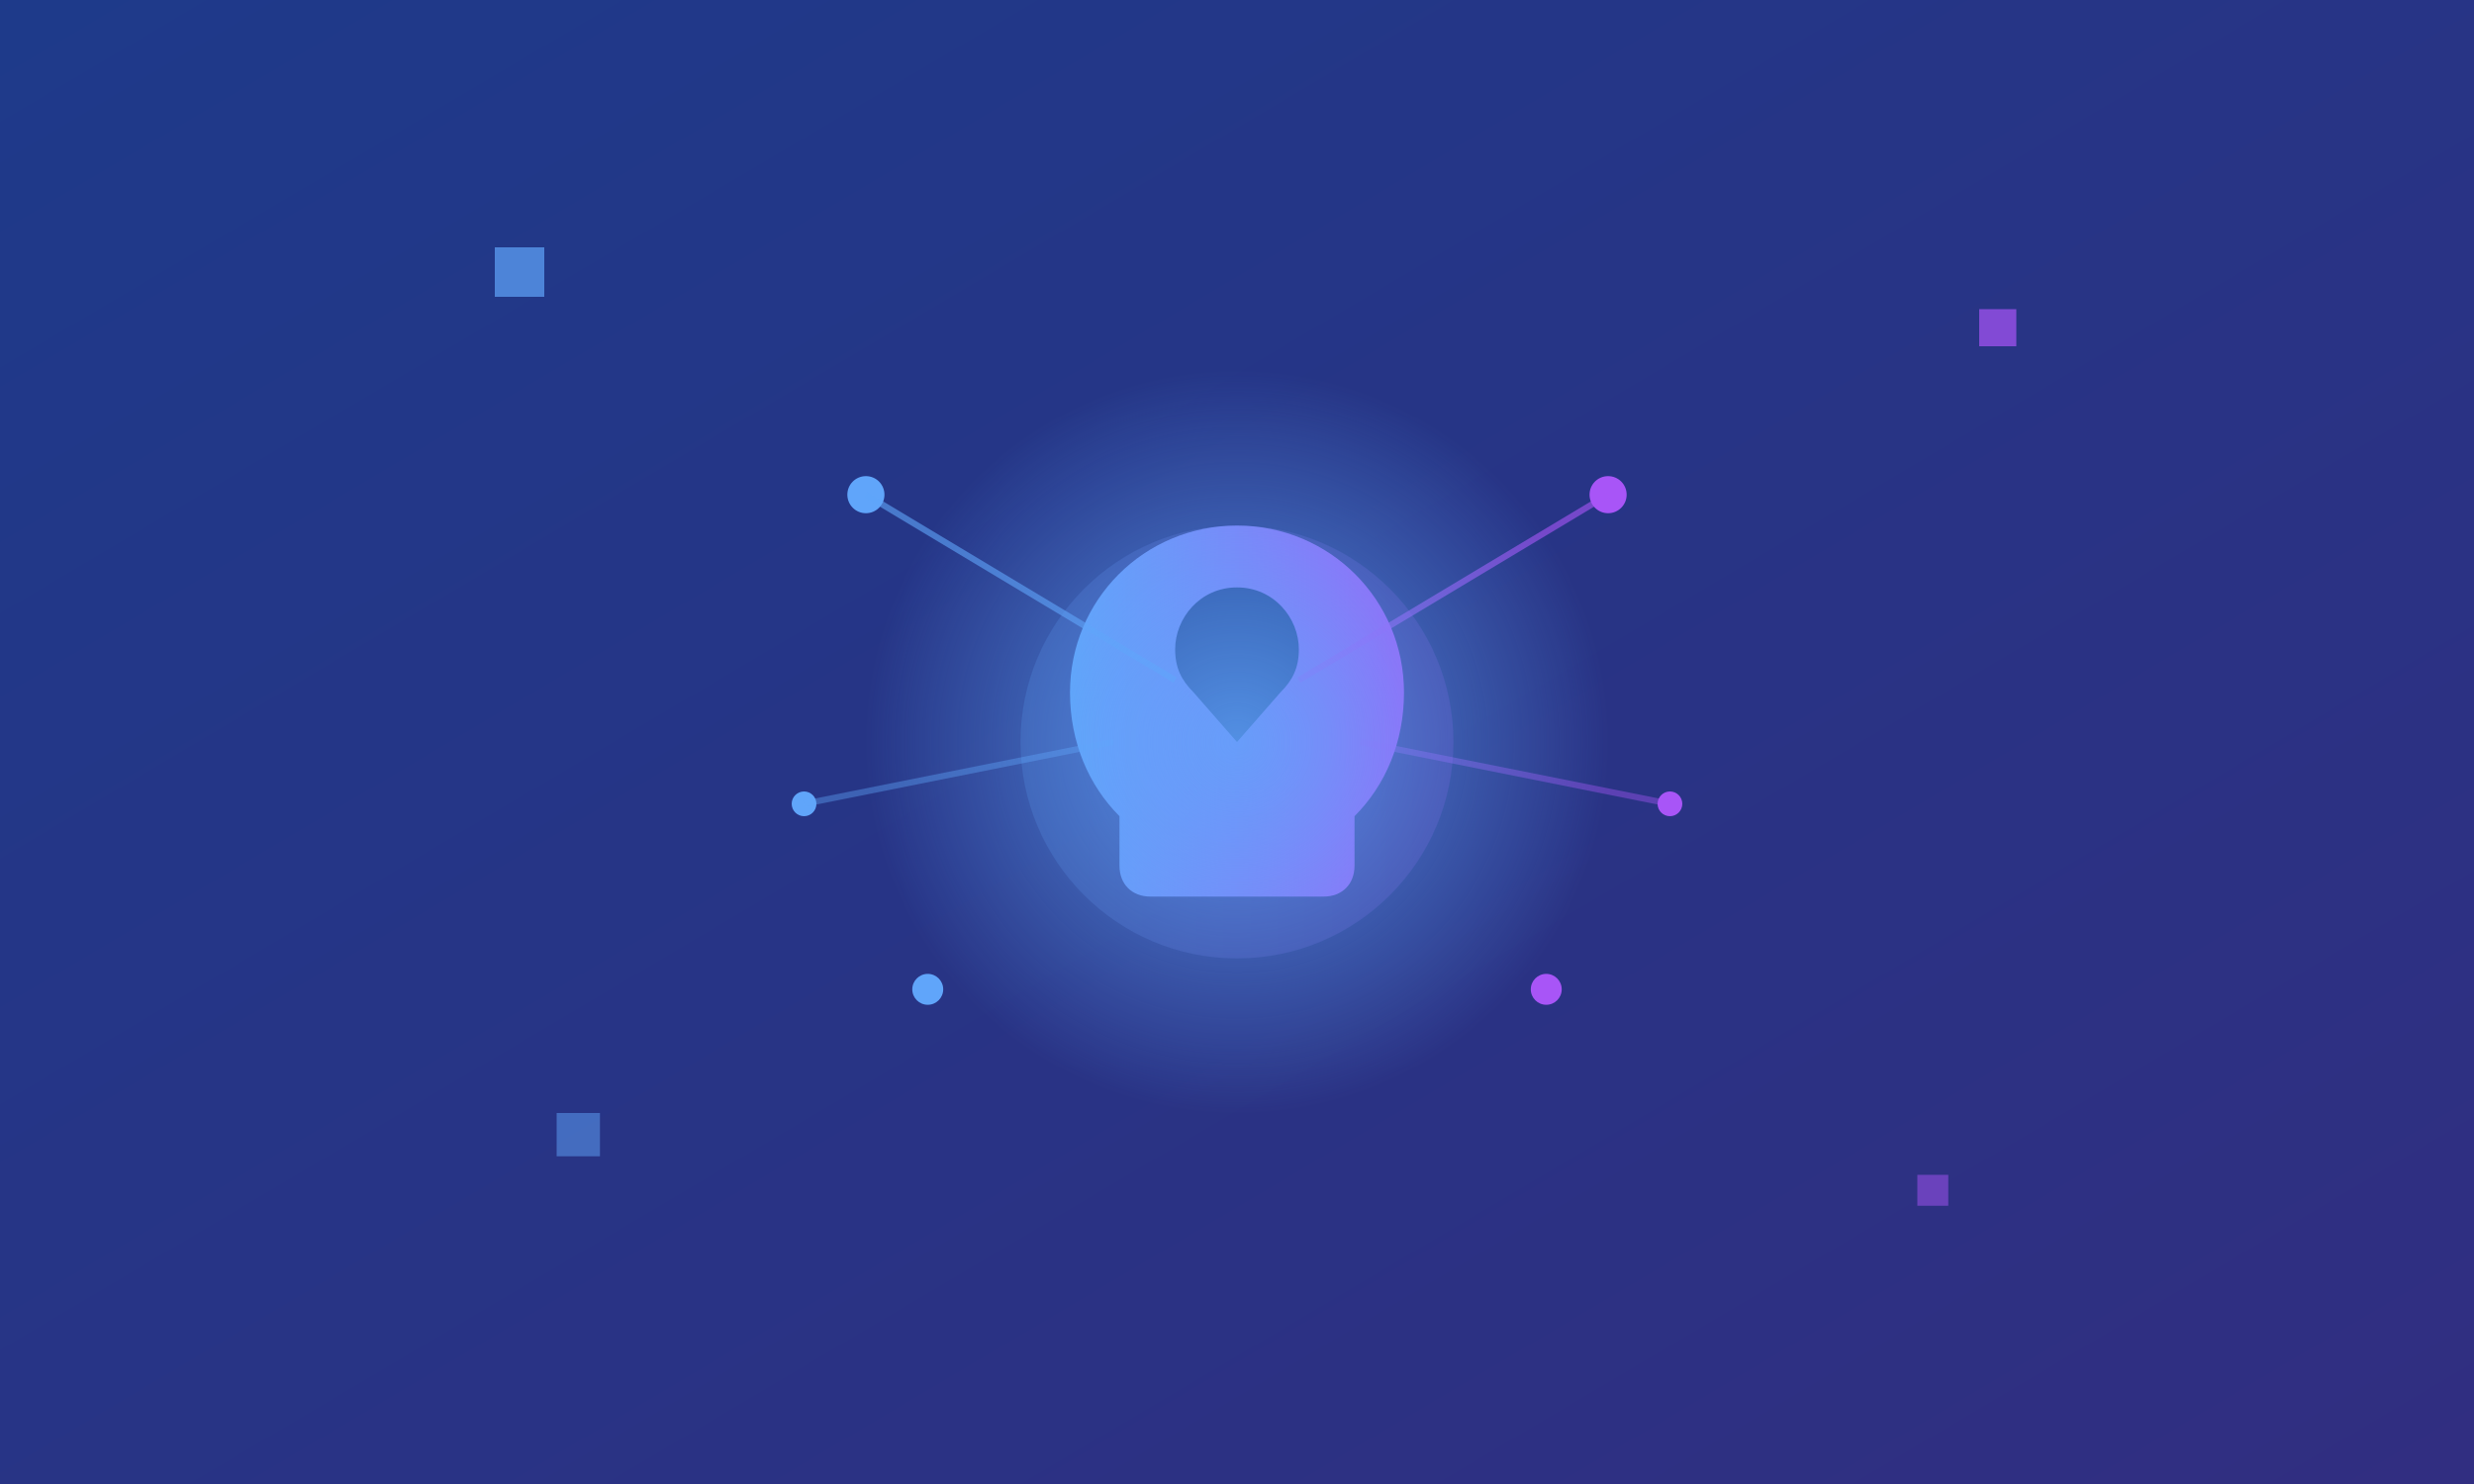 <svg width="400" height="240" viewBox="0 0 400 240" fill="none" xmlns="http://www.w3.org/2000/svg">
  <!-- Background gradient -->
  <defs>
    <linearGradient id="bgGradient1" x1="0%" y1="0%" x2="100%" y2="100%">
      <stop offset="0%" style="stop-color:#1e3a8a"/>
      <stop offset="100%" style="stop-color:#312e81"/>
    </linearGradient>
    <linearGradient id="lightGradient1" x1="0%" y1="0%" x2="100%" y2="0%">
      <stop offset="0%" style="stop-color:#60a5fa"/>
      <stop offset="100%" style="stop-color:#a855f7"/>
    </linearGradient>
    <radialGradient id="glowGradient1" cx="50%" cy="50%" r="50%">
      <stop offset="0%" style="stop-color:#60a5fa;stop-opacity:0.8"/>
      <stop offset="100%" style="stop-color:#60a5fa;stop-opacity:0"/>
    </radialGradient>
  </defs>
  
  <!-- Background -->
  <rect width="400" height="240" fill="url(#bgGradient1)"/>
  
  <!-- Light bulb base -->
  <circle cx="200" cy="120" r="35" fill="url(#lightGradient1)" opacity="0.2"/>
  
  <!-- Light bulb shape -->
  <path d="M200 85c-15 0-27 12-27 27 0 8 3 15 8 20v8c0 3 2 5 5 5h28c3 0 5-2 5-5v-8c5-5 8-12 8-20 0-15-12-27-27-27z" fill="url(#lightGradient1)"/>
  
  <!-- Light bulb filament -->
  <path d="M190 105c0-5 4-10 10-10s10 5 10 10c0 3-1 5-3 7l-7 8-7-8c-2-2-3-4-3-7z" fill="#1e3a8a"/>
  
  <!-- Innovation sparks/connections -->
  <circle cx="140" cy="80" r="3" fill="#60a5fa"/>
  <circle cx="260" cy="80" r="3" fill="#a855f7"/>
  <circle cx="130" cy="130" r="2" fill="#60a5fa"/>
  <circle cx="270" cy="130" r="2" fill="#a855f7"/>
  <circle cx="150" cy="160" r="2.5" fill="#60a5fa"/>
  <circle cx="250" cy="160" r="2.5" fill="#a855f7"/>
  
  <!-- Connection lines -->
  <path d="M140 80L190 110" stroke="#60a5fa" stroke-width="1" opacity="0.6"/>
  <path d="M260 80L210 110" stroke="#a855f7" stroke-width="1" opacity="0.6"/>
  <path d="M130 130L180 120" stroke="#60a5fa" stroke-width="1" opacity="0.4"/>
  <path d="M270 130L220 120" stroke="#a855f7" stroke-width="1" opacity="0.4"/>
  
  <!-- Glow effect -->
  <circle cx="200" cy="120" r="60" fill="url(#glowGradient1)"/>
  
  <!-- Digital elements -->
  <rect x="80" y="40" width="8" height="8" fill="#60a5fa" opacity="0.7"/>
  <rect x="320" y="50" width="6" height="6" fill="#a855f7" opacity="0.7"/>
  <rect x="90" y="180" width="7" height="7" fill="#60a5fa" opacity="0.5"/>
  <rect x="310" y="190" width="5" height="5" fill="#a855f7" opacity="0.5"/>
</svg>
